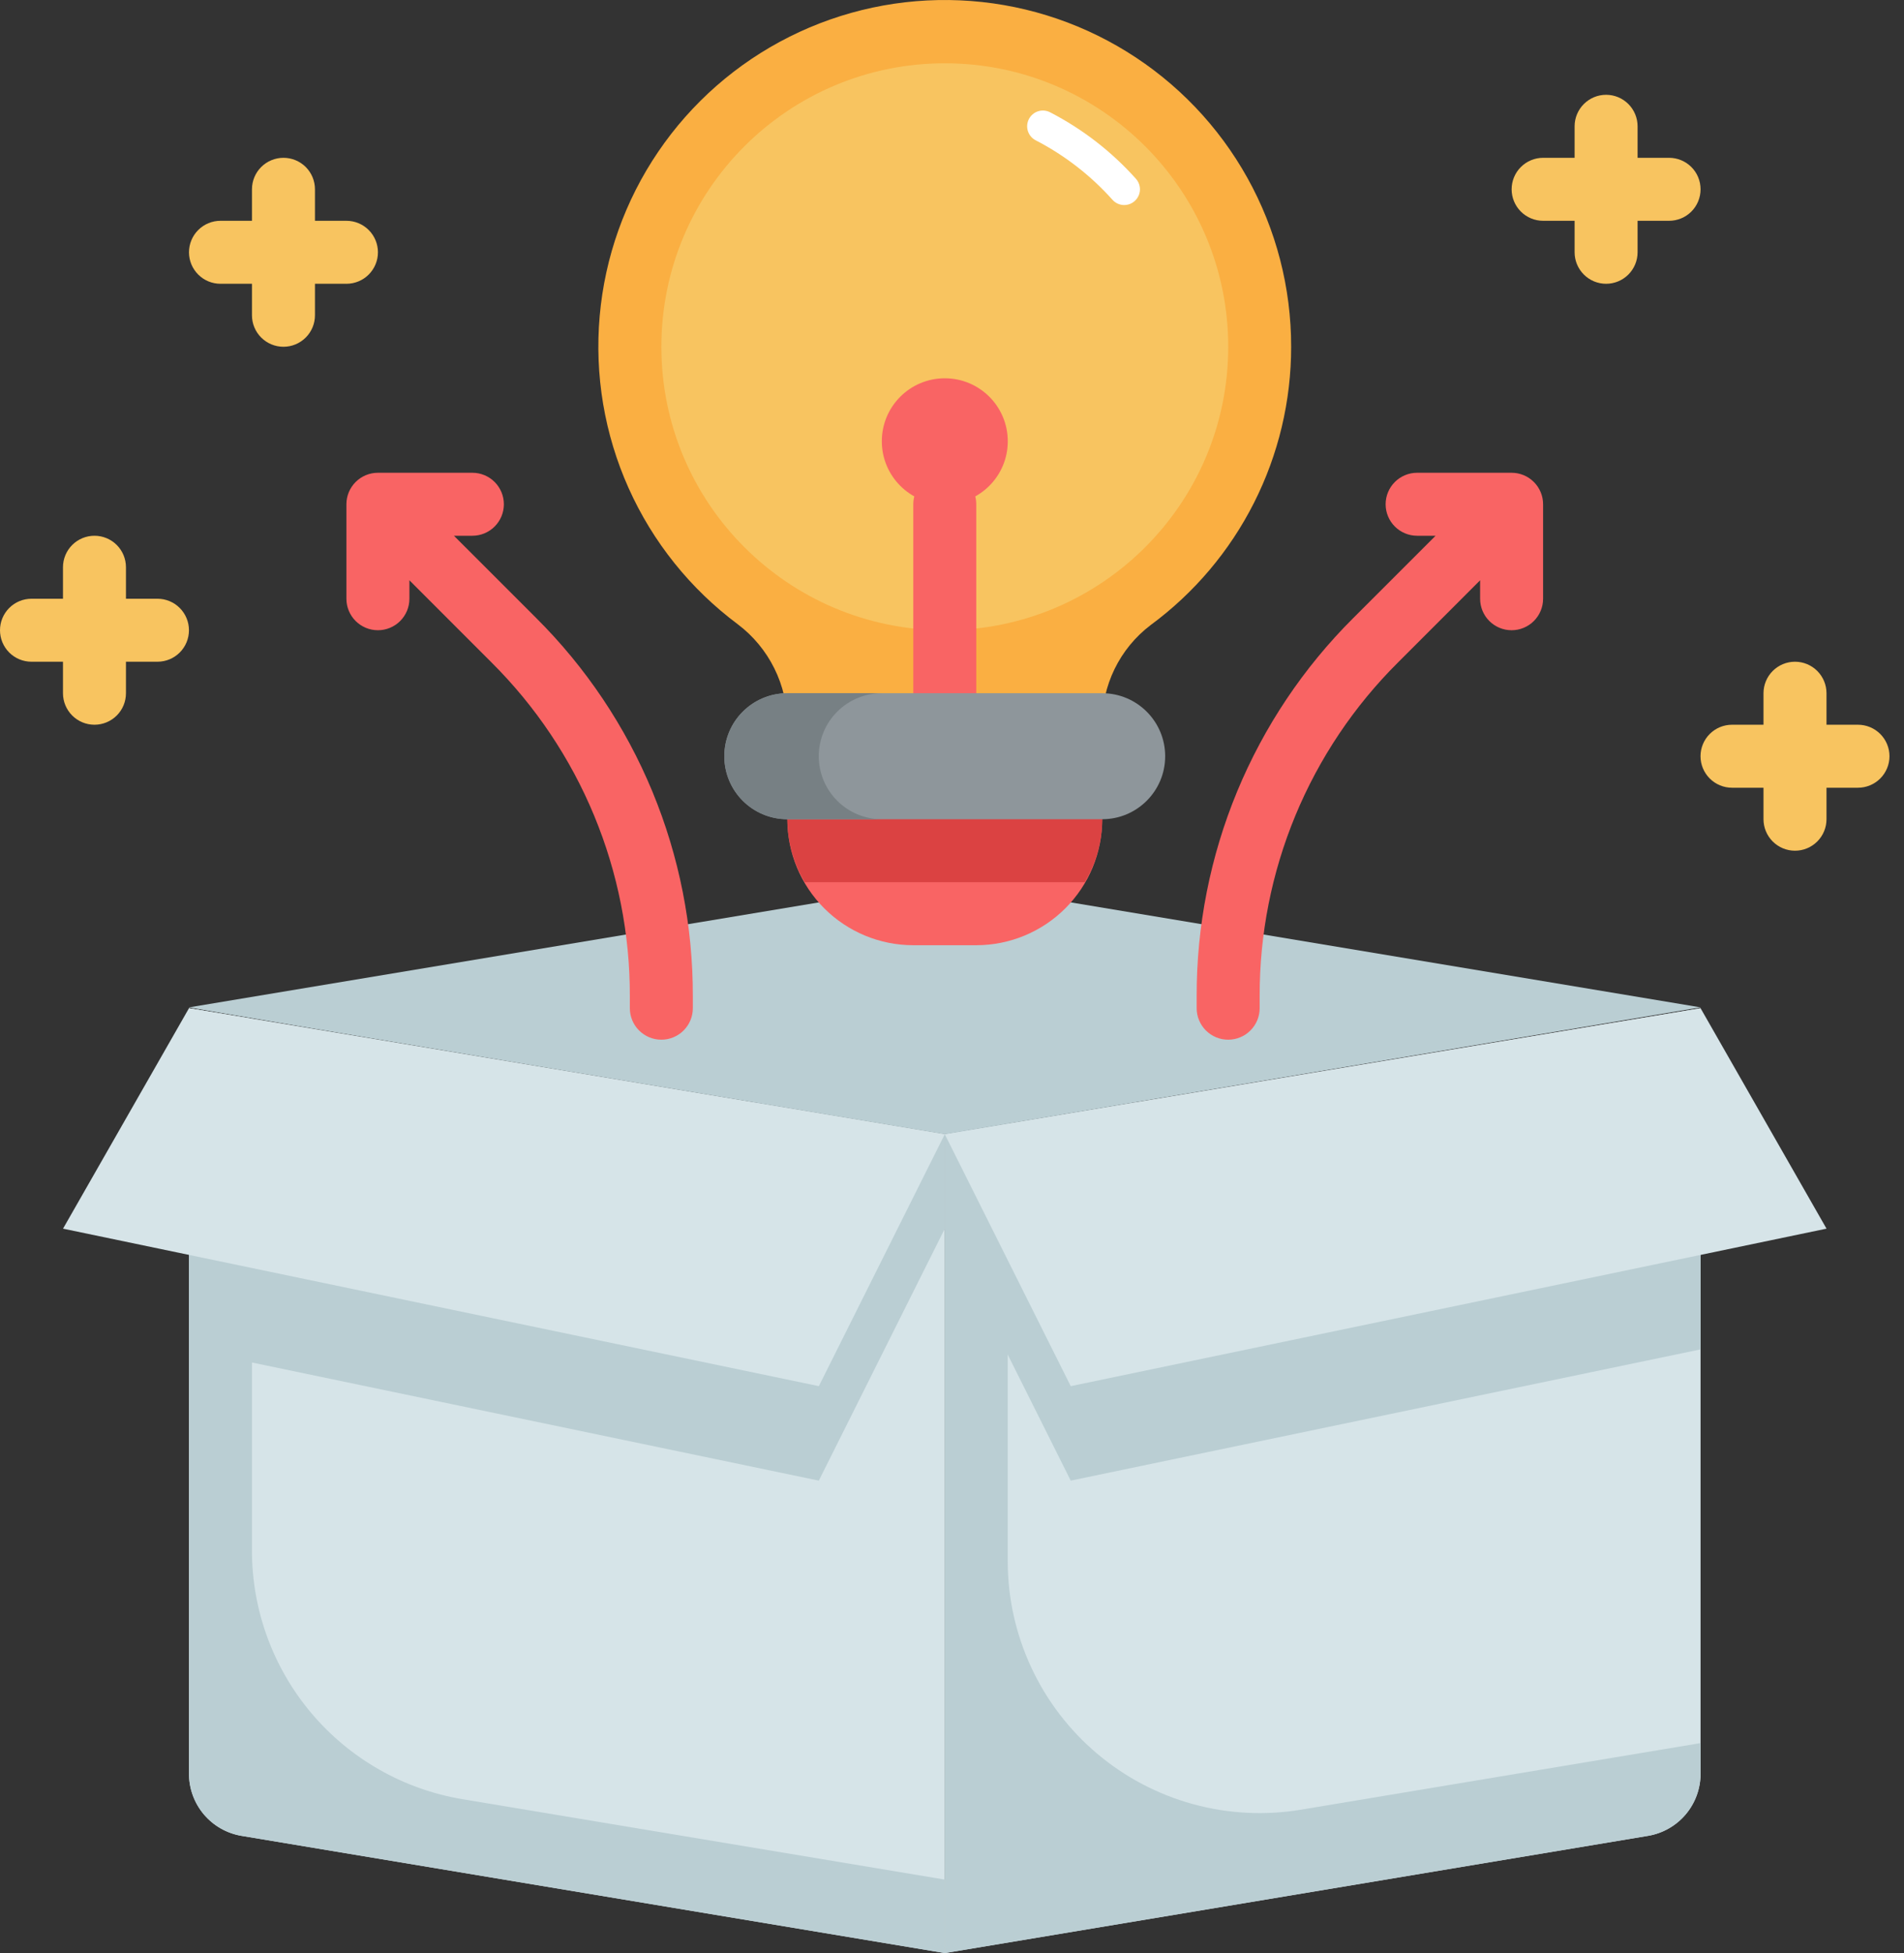 <svg width="78" height="80" viewBox="0 0 78 80" fill="none" xmlns="http://www.w3.org/2000/svg">
<rect x="0" y="0" width="78" height="80" fill="#333333" stroke="none"/>
<path d="M38.705 80L9.898 75.199C9.295 75.099 8.748 74.788 8.353 74.322C7.959 73.856 7.742 73.265 7.742 72.654V41.297L38.705 46.457V80Z" fill="#D6E4E8"/>
<path d="M18.947 73.697C16.537 73.295 14.348 72.051 12.768 70.187C11.189 68.323 10.322 65.959 10.322 63.516V41.726L7.742 41.297V72.654C7.742 73.265 7.959 73.856 8.353 74.322C8.748 74.788 9.295 75.099 9.898 75.199L38.705 80V76.99L18.947 73.697Z" fill="#BACED3"/>
<path d="M38.703 80L67.51 75.199C68.112 75.099 68.66 74.788 69.055 74.322C69.449 73.856 69.666 73.265 69.666 72.654V41.297L38.703 46.457V80Z" fill="#D6E4E8"/>
<path d="M41.283 63.946V46.028L38.703 46.457V80L67.51 75.199C68.112 75.099 68.66 74.788 69.055 74.322C69.449 73.856 69.666 73.265 69.666 72.654V71.399L53.301 74.126C51.822 74.373 50.308 74.294 48.863 73.896C47.418 73.498 46.077 72.79 44.933 71.821C43.789 70.852 42.87 69.645 42.24 68.285C41.61 66.926 41.283 65.445 41.283 63.946Z" fill="#BACED3"/>
<path d="M30.964 45.167H7.742V55.272L33.544 60.648L38.705 50.327V46.457L30.964 45.167Z" fill="#BACED3"/>
<path d="M69.666 45.167H46.444L38.703 46.457V50.327L43.864 60.648L69.666 55.272V45.167Z" fill="#BACED3"/>
<path d="M43.864 56.778L74.826 50.327L69.666 41.297L38.703 46.457L43.864 56.778Z" fill="#D6E4E8"/>
<path d="M33.545 56.778L2.582 50.327L7.742 41.297L38.705 46.457L33.545 56.778Z" fill="#D6E4E8"/>
<path d="M7.742 41.263C7.742 41.297 38.705 46.457 38.705 46.457L69.668 41.263L38.705 36.103L7.742 41.263Z" fill="#BACED3"/>
<path d="M14.191 20.655V24.525C14.191 24.867 14.327 25.195 14.569 25.437C14.811 25.679 15.139 25.815 15.482 25.815C15.824 25.815 16.152 25.679 16.394 25.437C16.636 25.195 16.772 24.867 16.772 24.525V23.769L20.134 27.133C21.936 28.925 23.366 31.057 24.339 33.406C25.312 35.755 25.809 38.273 25.802 40.815V41.297C25.802 41.639 25.938 41.967 26.18 42.209C26.422 42.451 26.75 42.587 27.093 42.587C27.435 42.587 27.763 42.451 28.005 42.209C28.247 41.967 28.383 41.639 28.383 41.297V40.815C28.39 37.934 27.826 35.08 26.724 32.418C25.621 29.756 24.002 27.339 21.959 25.307L18.596 21.945H19.352C19.694 21.945 20.022 21.809 20.264 21.567C20.506 21.325 20.642 20.997 20.642 20.655C20.642 20.313 20.506 19.985 20.264 19.743C20.022 19.501 19.694 19.365 19.352 19.365H15.482C15.139 19.365 14.811 19.501 14.569 19.743C14.327 19.985 14.191 20.313 14.191 20.655Z" fill="#F96464"/>
<path d="M49.023 40.815V41.297C49.023 41.639 49.159 41.967 49.401 42.209C49.643 42.451 49.971 42.587 50.314 42.587C50.656 42.587 50.984 42.451 51.226 42.209C51.468 41.967 51.604 41.639 51.604 41.297V40.815C51.597 38.273 52.094 35.755 53.067 33.406C54.041 31.057 55.47 28.925 57.273 27.133L60.635 23.769V24.525C60.635 24.867 60.77 25.195 61.012 25.437C61.254 25.679 61.583 25.815 61.925 25.815C62.267 25.815 62.595 25.679 62.837 25.437C63.079 25.195 63.215 24.867 63.215 24.525V20.655C63.215 20.313 63.079 19.985 62.837 19.743C62.595 19.501 62.267 19.365 61.925 19.365H58.054C57.712 19.365 57.384 19.501 57.142 19.743C56.9 19.985 56.764 20.313 56.764 20.655C56.764 20.997 56.9 21.325 57.142 21.567C57.384 21.809 57.712 21.945 58.054 21.945H58.81L55.447 25.307C53.404 27.339 51.785 29.756 50.682 32.418C49.58 35.08 49.016 37.934 49.023 40.815Z" fill="#F96464"/>
<path d="M63.216 9.044H64.506V10.334C64.506 10.676 64.642 11.004 64.884 11.246C65.126 11.488 65.454 11.624 65.796 11.624C66.138 11.624 66.466 11.488 66.708 11.246C66.95 11.004 67.086 10.676 67.086 10.334V9.044H68.376C68.719 9.044 69.047 8.908 69.289 8.666C69.531 8.424 69.666 8.096 69.666 7.754C69.666 7.412 69.531 7.083 69.289 6.842C69.047 6.6 68.719 6.464 68.376 6.464H67.086V5.174C67.086 4.831 66.95 4.503 66.708 4.261C66.466 4.019 66.138 3.883 65.796 3.883C65.454 3.883 65.126 4.019 64.884 4.261C64.642 4.503 64.506 4.831 64.506 5.174V6.464H63.216C62.874 6.464 62.546 6.6 62.304 6.842C62.062 7.083 61.926 7.412 61.926 7.754C61.926 8.096 62.062 8.424 62.304 8.666C62.546 8.908 62.874 9.044 63.216 9.044Z" fill="#F8C460"/>
<path d="M76.115 29.686H74.825V28.396C74.825 28.053 74.689 27.725 74.447 27.483C74.205 27.241 73.877 27.105 73.534 27.105C73.192 27.105 72.864 27.241 72.622 27.483C72.38 27.725 72.244 28.053 72.244 28.396V29.686H70.954C70.612 29.686 70.284 29.822 70.042 30.064C69.8 30.305 69.664 30.634 69.664 30.976C69.664 31.318 69.8 31.646 70.042 31.888C70.284 32.13 70.612 32.266 70.954 32.266H72.244V33.556C72.244 33.898 72.38 34.226 72.622 34.468C72.864 34.71 73.192 34.846 73.534 34.846C73.877 34.846 74.205 34.71 74.447 34.468C74.689 34.226 74.825 33.898 74.825 33.556V32.266H76.115C76.457 32.266 76.785 32.13 77.027 31.888C77.269 31.646 77.405 31.318 77.405 30.976C77.405 30.634 77.269 30.305 77.027 30.064C76.785 29.822 76.457 29.686 76.115 29.686Z" fill="#F8C460"/>
<path d="M9.032 11.624H10.322V12.914C10.322 13.256 10.458 13.585 10.7 13.826C10.942 14.068 11.27 14.204 11.613 14.204C11.955 14.204 12.283 14.068 12.525 13.826C12.767 13.585 12.903 13.256 12.903 12.914V11.624H14.193C14.535 11.624 14.863 11.488 15.105 11.246C15.347 11.004 15.483 10.676 15.483 10.334C15.483 9.992 15.347 9.664 15.105 9.422C14.863 9.18 14.535 9.044 14.193 9.044H12.903V7.754C12.903 7.412 12.767 7.083 12.525 6.841C12.283 6.6 11.955 6.464 11.613 6.464C11.27 6.464 10.942 6.6 10.7 6.841C10.458 7.083 10.322 7.412 10.322 7.754V9.044H9.032C8.69 9.044 8.362 9.18 8.12 9.422C7.878 9.664 7.742 9.992 7.742 10.334C7.742 10.676 7.878 11.004 8.12 11.246C8.362 11.488 8.69 11.624 9.032 11.624Z" fill="#F8C460"/>
<path d="M2.58 28.396C2.58 28.738 2.716 29.066 2.958 29.308C3.2 29.55 3.528 29.686 3.87 29.686C4.212 29.686 4.541 29.55 4.783 29.308C5.025 29.066 5.16 28.738 5.16 28.396V27.105H6.451C6.793 27.105 7.121 26.97 7.363 26.728C7.605 26.486 7.741 26.158 7.741 25.815C7.741 25.473 7.605 25.145 7.363 24.903C7.121 24.661 6.793 24.525 6.451 24.525H5.16V23.235C5.16 22.893 5.025 22.565 4.783 22.323C4.541 22.081 4.212 21.945 3.87 21.945C3.528 21.945 3.2 22.081 2.958 22.323C2.716 22.565 2.58 22.893 2.58 23.235V24.525H1.29C0.948 24.525 0.62 24.661 0.378 24.903C0.136 25.145 0 25.473 0 25.815C0 26.158 0.136 26.486 0.378 26.728C0.62 26.97 0.948 27.105 1.29 27.105H2.58V28.396Z" fill="#F8C460"/>
<path d="M52.894 14.204C52.896 11.783 52.279 9.401 51.101 7.286C49.923 5.17 48.223 3.392 46.163 2.119C44.103 0.846 41.752 0.121 39.333 0.014C36.914 -0.093 34.508 0.42 32.343 1.505C30.178 2.59 28.327 4.211 26.966 6.214C25.605 8.216 24.779 10.534 24.567 12.946C24.354 15.358 24.762 17.784 25.752 19.994C26.742 22.204 28.282 24.123 30.223 25.57C30.856 26.047 31.369 26.666 31.721 27.376C32.074 28.086 32.255 28.868 32.252 29.661V30.976H45.154V29.665C45.144 28.882 45.317 28.107 45.66 27.403C46.003 26.699 46.506 26.085 47.129 25.61C48.917 24.295 50.371 22.577 51.372 20.595C52.374 18.614 52.895 16.424 52.894 14.204Z" fill="#FAAF42"/>
<path d="M38.705 25.815C45.117 25.815 50.316 20.617 50.316 14.204C50.316 7.792 45.117 2.593 38.705 2.593C32.292 2.593 27.094 7.792 27.094 14.204C27.094 20.617 32.292 25.815 38.705 25.815Z" fill="#F8C460"/>
<path d="M38.705 20.655C40.13 20.655 41.285 19.5 41.285 18.075C41.285 16.65 40.13 15.495 38.705 15.495C37.28 15.495 36.125 16.65 36.125 18.075C36.125 19.5 37.28 20.655 38.705 20.655Z" fill="#F96464"/>
<path d="M46.055 8.399C45.965 8.399 45.875 8.38 45.792 8.343C45.71 8.306 45.636 8.252 45.575 8.185C44.683 7.187 43.617 6.361 42.427 5.746C42.275 5.668 42.161 5.532 42.109 5.369C42.057 5.206 42.072 5.029 42.15 4.877C42.229 4.725 42.364 4.61 42.527 4.558C42.69 4.506 42.867 4.521 43.02 4.6C44.347 5.286 45.539 6.209 46.535 7.323C46.618 7.416 46.673 7.531 46.692 7.654C46.712 7.777 46.695 7.903 46.644 8.017C46.593 8.13 46.511 8.227 46.406 8.295C46.302 8.363 46.18 8.399 46.055 8.399Z" fill="white"/>
<path d="M38.704 29.686C38.362 29.686 38.034 29.55 37.792 29.308C37.55 29.066 37.414 28.738 37.414 28.395V20.655C37.414 20.313 37.55 19.985 37.792 19.743C38.034 19.501 38.362 19.365 38.704 19.365C39.046 19.365 39.374 19.501 39.616 19.743C39.858 19.985 39.994 20.313 39.994 20.655V28.395C39.994 28.738 39.858 29.066 39.616 29.308C39.374 29.55 39.046 29.686 38.704 29.686Z" fill="#F96464"/>
<path d="M32.254 30.976H45.155V33.556C45.155 34.925 44.611 36.237 43.644 37.205C42.676 38.173 41.363 38.717 39.995 38.717H37.414C36.046 38.717 34.733 38.173 33.765 37.205C32.798 36.237 32.254 34.925 32.254 33.556V30.976Z" fill="#F96464"/>
<path d="M32.97 36.136H44.439C44.903 35.355 45.15 34.465 45.155 33.556V30.976H32.254V33.556C32.259 34.465 32.506 35.355 32.97 36.136Z" fill="#DB4242"/>
<path d="M45.153 28.395H32.252C30.827 28.395 29.672 29.551 29.672 30.976C29.672 32.401 30.827 33.556 32.252 33.556H45.153C46.578 33.556 47.733 32.401 47.733 30.976C47.733 29.551 46.578 28.395 45.153 28.395Z" fill="#8E969B"/>
<path d="M33.542 30.976C33.542 30.291 33.814 29.635 34.298 29.151C34.782 28.667 35.438 28.395 36.122 28.395H32.252C31.568 28.395 30.912 28.667 30.428 29.151C29.944 29.635 29.672 30.291 29.672 30.976C29.672 31.66 29.944 32.316 30.428 32.8C30.912 33.284 31.568 33.556 32.252 33.556H36.122C35.438 33.556 34.782 33.284 34.298 32.8C33.814 32.316 33.542 31.66 33.542 30.976Z" fill="#778084"/>
</svg>

